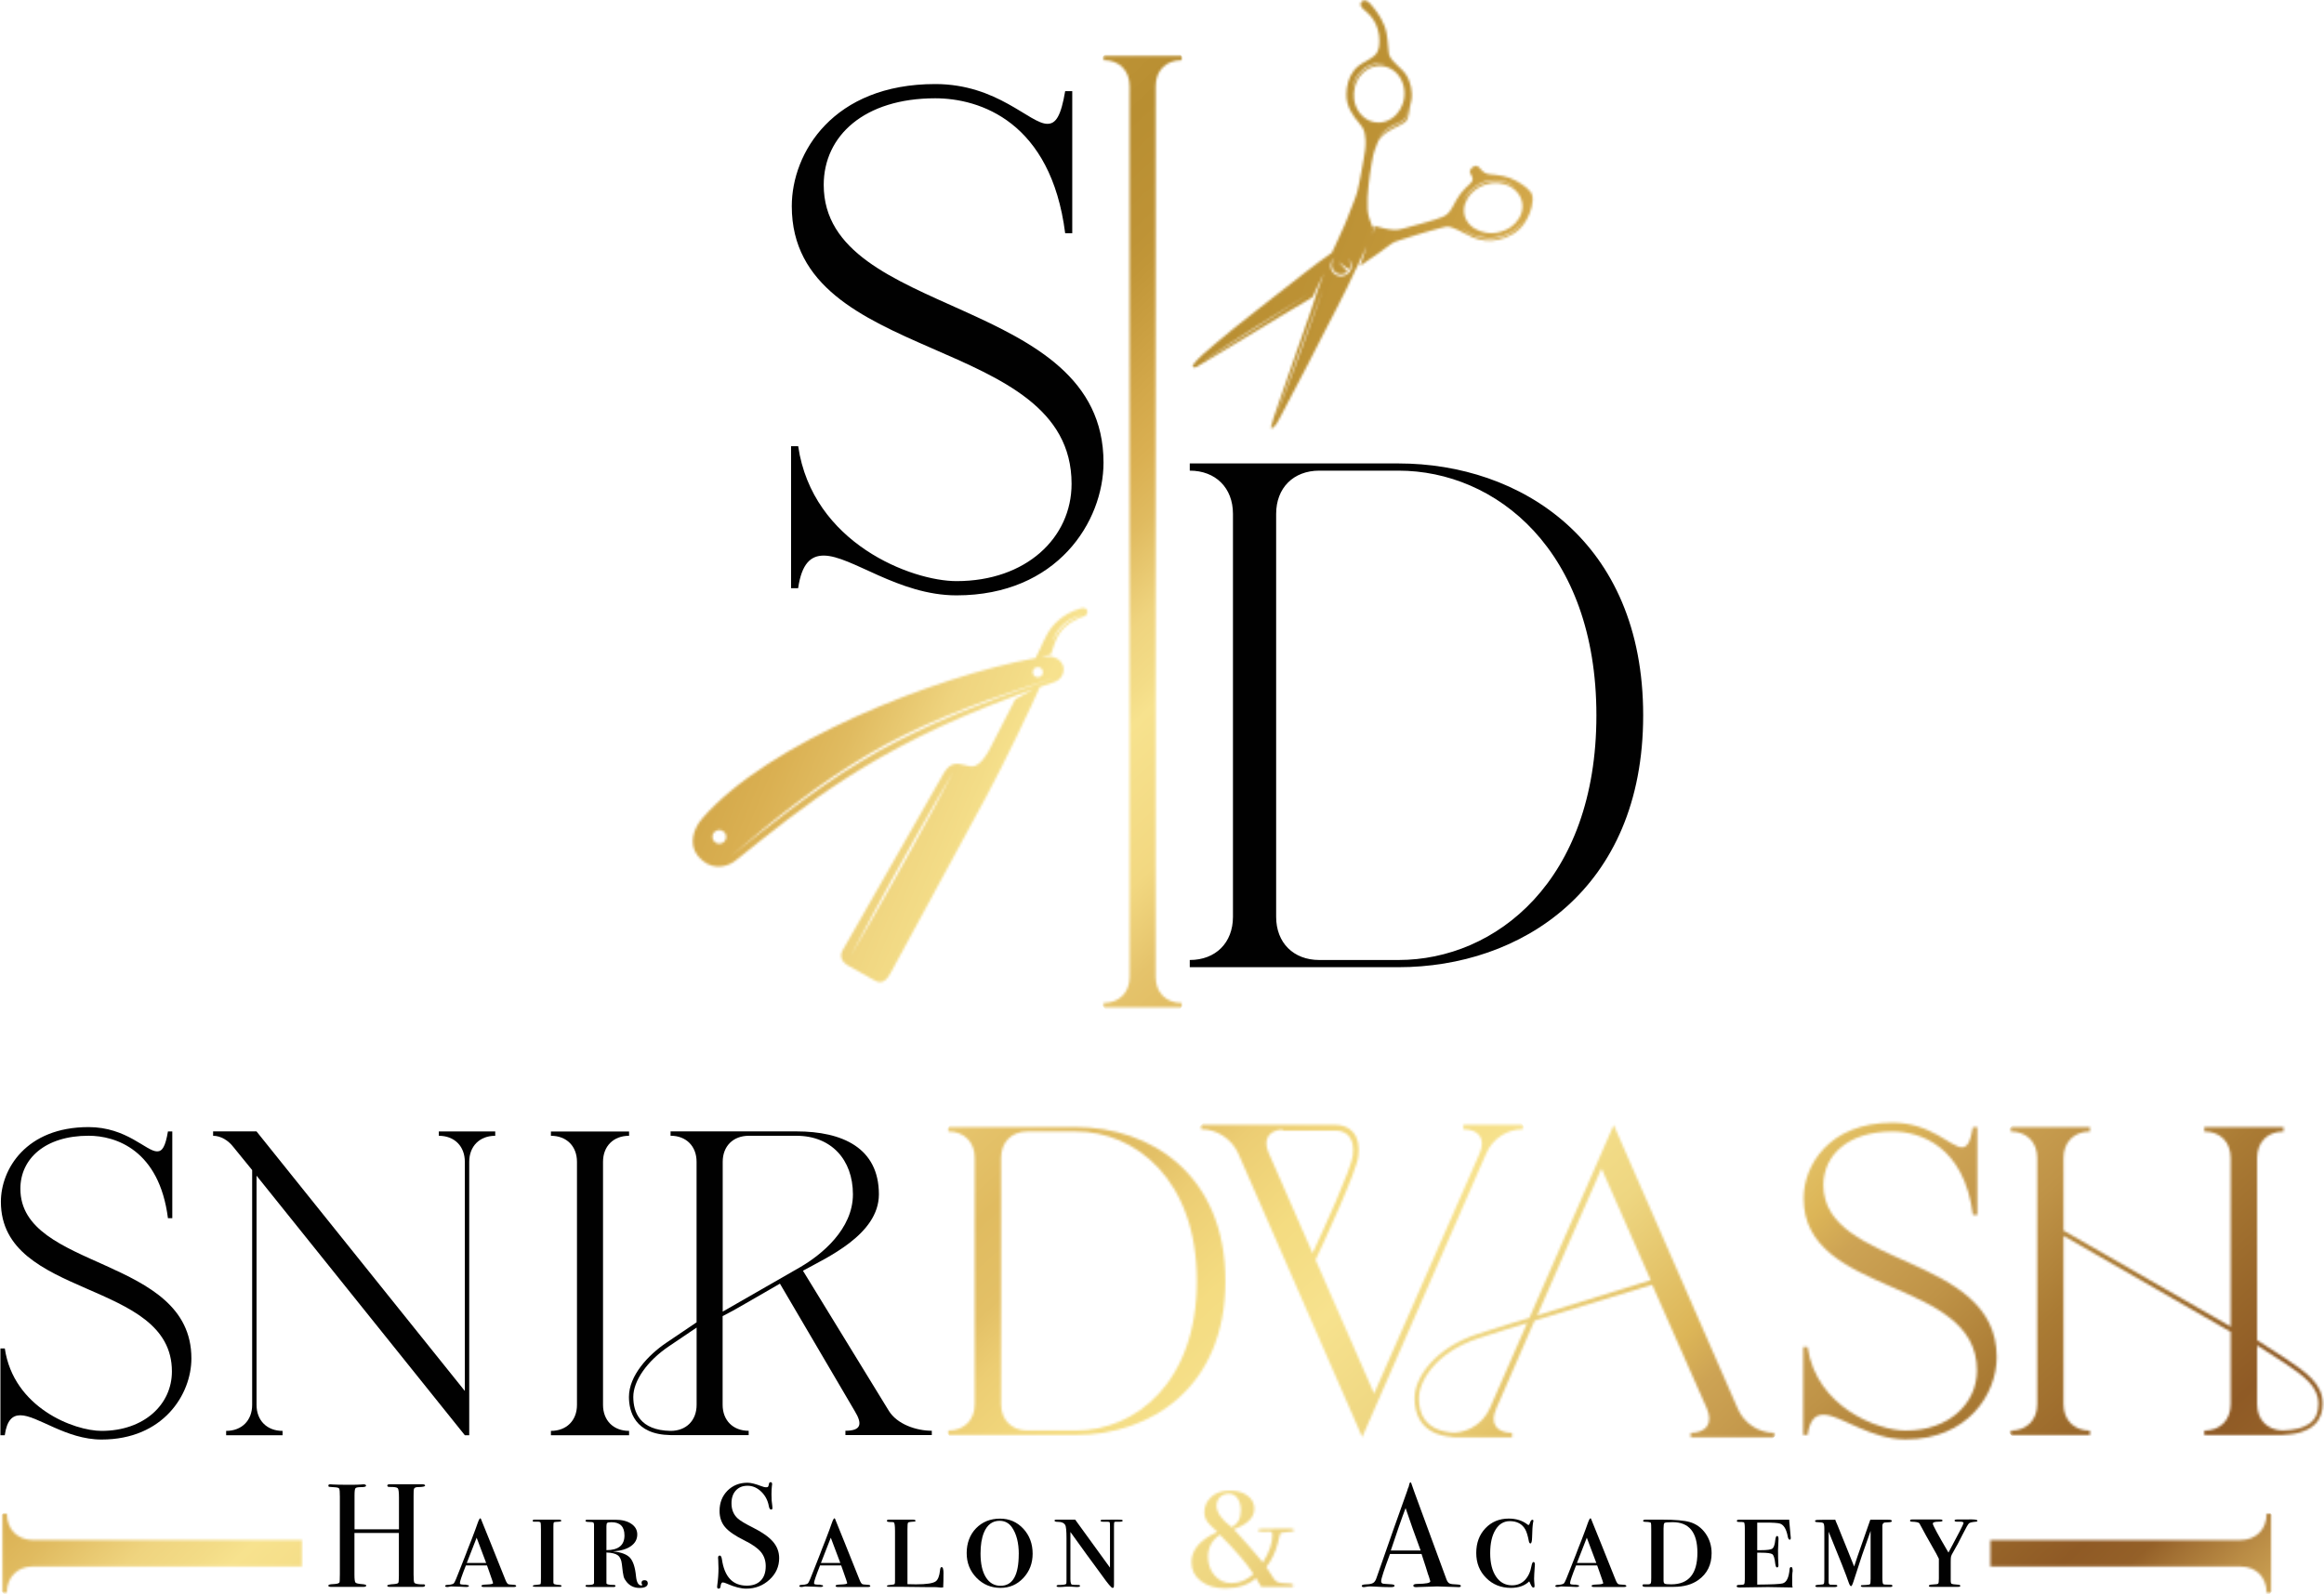 <svg width="1007" height="691" viewBox="0 0 1007 691" fill="none" xmlns="http://www.w3.org/2000/svg">
<path d="M238.717 621.995V620.11C245.497 620.11 250.005 615.602 250.005 608.839V503.514C250.005 496.732 245.497 492.224 238.717 492.224V490.357H272.582V492.224C265.801 492.224 261.293 496.732 261.293 503.514V608.839C261.293 615.602 265.801 620.11 272.582 620.11V621.995H238.717Z" fill="#010101"/>
<mask id="mask0_1778_9993" style="mask-type:luminance" maskUnits="userSpaceOnUse" x="478" y="24" width="35" height="413">
<path d="M478.174 24.193V26.06C484.973 26.06 489.462 30.568 489.462 37.35V423.374C489.462 430.174 484.973 434.664 478.174 434.664V436.549H512.039V434.664C505.277 434.664 500.75 430.174 500.75 423.374V37.368C500.75 30.587 505.277 26.078 512.039 26.078V24.212H478.174" fill="white"/>
</mask>
<g mask="url(#mask0_1778_9993)">
<path d="M496.303 7.269L272.549 215.445L493.88 453.413L717.635 245.237L496.303 7.269Z" fill="url(#paint0_linear_1778_9993)"/>
</g>
<path d="M92.338 492.205V490.32H111.146L201.415 602.815V503.514C201.415 496.732 196.907 492.224 190.145 492.224V490.339H214.588V492.224C207.826 492.224 203.318 496.732 203.318 503.514V622.013H201.434L111.164 509.519V608.838C111.164 615.601 115.672 620.11 122.434 620.11V621.995H97.991V620.11C104.753 620.11 109.261 615.601 109.261 608.838V507.08L100.984 496.917C98.933 494.293 95.719 492.224 92.338 492.224" fill="#010101"/>
<path d="M0.202 584.374H2.087C5.837 610.132 32.164 620.11 44.007 620.11C62.445 620.11 74.491 608.654 74.491 594.352C74.491 554.291 0.387 563.124 0.387 520.809C0.387 506.71 11.306 488.454 38.372 488.454C54.907 488.454 63.369 498.987 68.08 498.987C70.352 498.987 71.645 496.917 72.772 490.339H74.657V527.942H72.772C69.022 498.414 50.214 492.205 38.372 492.205C19.564 492.205 8.83 502.183 8.83 515.155C8.83 550.707 82.934 544.128 82.934 588.697C82.934 604.311 70.722 623.861 43.988 623.861C28.58 623.861 16.165 613.347 8.83 613.347C5.449 613.347 2.992 615.398 2.068 621.995H0.184V584.374H0.202Z" fill="#010101"/>
<path d="M342.788 193.36H345.855C352.007 235.527 395.091 251.843 414.472 251.843C444.623 251.843 464.318 233.069 464.318 209.676C464.318 144.134 343.084 158.603 343.084 89.347C343.084 66.268 360.931 36.426 405.234 36.426C432.319 36.426 446.157 53.666 453.842 53.666C457.537 53.666 459.699 50.284 461.546 39.512H464.613V101.08H461.546C455.394 52.742 424.614 42.597 405.234 42.597C374.473 42.597 356.922 58.895 356.922 80.126C356.922 138.295 478.156 127.522 478.156 200.455C478.156 226.01 458.147 258.014 414.453 258.014C389.235 258.014 368.912 240.774 356.922 240.774C351.379 240.774 347.388 244.174 345.836 254.929H342.77V193.378L342.788 193.36Z" fill="#010101"/>
<path d="M385.168 611.462L347.923 550.707C358.084 545.052 380.827 535.093 380.827 517.594C380.827 497.471 365.031 490.32 345.096 490.32H290.557V492.205C297.319 492.205 301.827 496.714 301.827 503.477V573.065L288.691 581.934C280.876 587.219 272.525 596.144 272.525 605.365C272.525 611.481 274.909 621.681 290.539 621.939H324.404V620.073C317.623 620.073 313.115 615.564 313.115 608.783V570.367C316.977 568.372 317.439 568.15 323.277 564.768L337.946 556.305L370.296 611.407C373.862 617.227 373.104 620.055 366.324 620.055V621.921H403.754V620.055C396.993 620.055 388.716 617.227 385.132 611.407M290.576 620.11C277.255 619.888 274.41 612.017 274.41 605.383C274.41 598.398 280.433 589.806 289.763 583.505L301.845 575.338V608.82C301.845 615.601 297.356 620.11 290.576 620.11ZM313.152 568.427V503.495C313.152 496.732 317.66 492.224 324.441 492.224H345.114C360.172 492.224 369.575 502.571 369.575 517.612C369.575 532.654 356.033 543.777 346.629 549.21L313.152 568.427Z" fill="#010101"/>
<mask id="mask1_1778_9993" style="mask-type:luminance" maskUnits="userSpaceOnUse" x="410" y="488" width="121" height="134">
<path d="M433.778 608.543V501.795C433.778 494.921 438.342 490.357 445.215 490.357H466.184C491.92 490.357 518.598 511.127 518.598 555.16C518.598 599.193 491.938 619.962 466.184 619.962H445.215C438.342 619.962 433.778 615.38 433.778 608.524M410.906 488.436V490.357C417.779 490.357 422.361 494.921 422.361 501.795V608.543C422.361 615.398 417.779 619.981 410.906 619.981V621.884H466.184C498.386 621.884 530.976 601.503 530.976 555.178C530.976 508.854 498.386 488.454 466.184 488.454H410.906" fill="white"/>
</mask>
<g mask="url(#mask1_1778_9993)">
<path d="M475.274 428.507L344.371 550.297L466.607 681.721L597.511 559.931L475.274 428.507Z" fill="url(#paint1_linear_1778_9993)"/>
</g>
<path d="M515.531 200.844H605.967C658.658 200.844 711.996 234.234 711.996 310.012C711.996 385.79 658.658 419.162 605.967 419.162H515.531V416.039C526.764 416.039 534.247 408.555 534.247 397.339V222.685C534.247 211.45 526.764 203.967 515.531 203.967V200.844ZM552.962 397.339C552.962 408.555 560.444 416.039 571.659 416.039H605.967C648.072 416.039 691.729 381.725 691.729 310.012C691.729 238.299 648.072 203.967 605.967 203.967H571.659C560.444 203.967 552.962 211.45 552.962 222.685V397.339Z" fill="#010101"/>
<mask id="mask2_1778_9993" style="mask-type:luminance" maskUnits="userSpaceOnUse" x="781" y="486" width="85" height="138">
<path d="M781.517 519.331C781.517 562.218 856.618 553.256 856.618 593.871C856.618 608.339 844.425 619.981 825.746 619.981C813.737 619.981 787.041 609.873 783.235 583.745H781.332V621.865H783.235C784.177 615.232 786.671 613.107 790.108 613.107C797.535 613.107 810.116 623.787 825.746 623.787C852.812 623.787 865.191 603.96 865.191 588.143C865.191 542.964 790.089 549.653 790.089 513.603C790.089 500.465 800.953 490.357 820.001 490.357C832.009 490.357 851.076 496.64 854.882 526.556H856.785V488.436H854.882C853.755 495.106 852.387 497.213 850.115 497.213C845.367 497.213 836.776 486.551 820.001 486.551C792.565 486.551 781.517 505.029 781.517 519.331Z" fill="white"/>
</mask>
<g mask="url(#mask2_1778_9993)">
<path d="M826.268 444.654L712.883 550.146L820.22 665.551L933.606 560.06L826.268 444.654Z" fill="url(#paint2_linear_1778_9993)"/>
</g>
<mask id="mask3_1778_9993" style="mask-type:luminance" maskUnits="userSpaceOnUse" x="520" y="487" width="140" height="136">
<path d="M549.82 499.892C547.123 493.942 549.598 489.895 555.695 489.489V489.969H578.549C581.08 489.969 583.057 490.745 584.406 492.26C586.05 494.127 586.66 497.083 586.179 500.779C585.385 506.858 573.302 533.3 568.739 543.094L549.82 499.892ZM634.085 487.493V489.396C640.958 489.396 643.803 493.609 641.124 499.873L595.398 603.942L570.05 546.013C573.635 538.363 587.676 508.022 588.599 501.037C589.172 496.621 588.359 493.018 586.253 490.616C584.443 488.565 581.801 487.475 578.567 487.475H556.73H520.5V489.378C527.373 489.378 533.654 493.591 536.536 499.855L590.262 622.789L644.006 499.855C646.667 493.572 652.967 489.378 659.821 489.378V487.475H634.104" fill="white"/>
</mask>
<g mask="url(#mask3_1778_9993)">
<path d="M595.185 417.946L453.014 550.22L585.128 692.265L727.3 559.991L595.185 417.946Z" fill="url(#paint3_linear_1778_9993)"/>
</g>
<mask id="mask4_1778_9993" style="mask-type:luminance" maskUnits="userSpaceOnUse" x="612" y="487" width="157" height="136">
<path d="M614.815 605.993C614.815 598.971 621.669 586.221 640.551 580.013C649.585 577.019 657.437 574.654 661.687 573.398L645.484 610.428C642.713 616.562 636.69 620.646 630.057 620.886C617.512 620.239 614.797 612.534 614.797 605.993M693.926 506.359L715.265 554.79L666.102 570.035L693.944 506.359M662.666 571.162C658.971 572.234 650.195 574.821 639.96 578.202C622.224 584.06 612.912 596.625 612.912 605.993C612.912 611.998 615.148 621.792 629.484 622.753V622.845H655.202V620.96C648.329 620.96 645.465 616.747 648.329 610.465L664.846 572.511L665.031 572.455L664.994 572.326L715.893 556.767L739.615 610.465C742.294 616.766 739.448 620.96 732.576 620.96V622.845H768.787V620.96C761.914 620.96 755.651 616.747 752.972 610.465L699.228 487.53L662.666 571.199" fill="white"/>
</mask>
<g mask="url(#mask4_1778_9993)">
<path d="M696.481 409.684L545.436 550.213L685.226 700.511L836.271 559.981L696.481 409.684Z" fill="url(#paint4_linear_1778_9993)"/>
</g>
<mask id="mask5_1778_9993" style="mask-type:luminance" maskUnits="userSpaceOnUse" x="871" y="488" width="136" height="134">
<path d="M978.019 608.543V583.043C982.268 585.741 987.774 589.252 989.4 590.36L989.788 590.619C998.046 596.218 1004.59 600.634 1004.59 608.413C1004.59 616.193 999.432 619.63 988.993 619.944C982.398 619.722 978.019 615.232 978.019 608.543ZM955.128 488.436V490.357C962.001 490.357 966.564 494.921 966.564 501.795V574.913C966.564 574.913 898.114 535.555 894.142 533.3V501.814C894.142 494.94 898.705 490.376 905.578 490.376V488.454H871.27V490.376C878.142 490.376 882.724 494.94 882.724 501.814V608.561C882.724 615.417 878.142 619.999 871.27 619.999V621.902H905.578V619.999C898.705 619.999 894.142 615.417 894.142 608.561V535.573C894.142 535.573 962.038 574.543 966.564 577.186V608.561C966.564 615.417 962.001 619.999 955.128 619.999V621.902H989.437V621.847C1003.42 621.274 1006.45 614.308 1006.45 608.432C1006.45 599.655 999.21 594.74 990.822 589.067L990.453 588.827C988.642 587.589 982.342 583.579 978.019 580.807V501.814C978.019 494.94 982.582 490.376 989.455 490.376V488.454H955.147" fill="white"/>
</mask>
<g mask="url(#mask5_1778_9993)">
<path d="M943.725 420.932L804.719 550.26L933.964 689.22L1072.97 559.892L943.725 420.932Z" fill="url(#paint5_linear_1778_9993)"/>
</g>
<mask id="mask6_1778_9993" style="mask-type:luminance" maskUnits="userSpaceOnUse" x="1" y="655" width="130" height="36">
<path d="M1.09 655.995V690.29H2.974C2.974 683.435 7.556 678.852 14.41 678.852H130.822V667.414H14.429C7.556 667.414 2.993 662.832 2.993 655.977H1.108" fill="white"/>
</mask>
<g mask="url(#mask6_1778_9993)">
<path d="M70.681 591.245L-15.975 671.867L61.313 754.965L147.969 674.342L70.681 591.245Z" fill="url(#paint6_linear_1778_9993)"/>
</g>
<mask id="mask7_1778_9993" style="mask-type:luminance" maskUnits="userSpaceOnUse" x="862" y="655" width="123" height="36">
<path d="M982.14 655.994C982.14 662.849 977.558 667.432 970.685 667.432H862.439V678.87H970.685C977.558 678.87 982.14 683.453 982.14 690.308H984.043V656.013H982.14" fill="white"/>
</mask>
<g mask="url(#mask7_1778_9993)">
<path d="M927.622 595.283L845.336 671.841L918.836 750.866L1001.12 674.308L927.622 595.283Z" fill="url(#paint7_linear_1778_9993)"/>
</g>
<path d="M184.159 687.13C184.159 687.5 183.772 687.722 182.959 687.722H169.065C168.215 687.722 167.79 687.555 167.79 687.204C167.79 686.853 168.77 686.613 170.765 686.502C171.818 686.41 172.428 686.225 172.594 685.948C172.742 685.671 172.834 684.691 172.834 682.973V664.347H153.583V682.456C153.583 684.377 153.731 685.504 154.026 685.837C154.341 686.188 155.338 686.428 157.038 686.539C158.146 686.632 158.701 686.835 158.701 687.13C158.701 687.5 158.294 687.722 157.426 687.722H143.551C142.701 687.722 142.258 687.555 142.258 687.204C142.258 686.853 142.683 686.65 143.551 686.576C144.105 686.521 144.678 686.484 145.288 686.447C146.211 686.354 146.821 686.151 147.08 685.819C147.191 685.615 147.265 684.414 147.265 682.234V648.511C147.265 646.608 147.172 645.481 146.969 645.13C146.784 644.779 146.119 644.594 144.955 644.539C143.625 644.446 142.867 644.391 142.627 644.354C142.387 644.298 142.276 644.132 142.276 643.799C142.276 643.43 142.553 643.264 143.126 643.264C143.292 643.264 143.662 643.264 144.216 643.338C145.288 643.43 147.8 643.467 151.773 643.467C153.953 643.467 155.468 643.43 156.317 643.356C156.613 643.301 157.001 643.264 157.463 643.264C158.239 643.264 158.608 643.467 158.608 643.892C158.608 644.28 157.925 644.483 156.539 644.483C155.153 644.483 154.322 644.631 154.026 644.964C153.749 645.296 153.62 646.294 153.62 648.012V662.776H172.871V648.973C172.871 646.701 172.705 645.37 172.354 644.964C172.003 644.557 170.82 644.372 168.788 644.409C168.142 644.409 167.827 644.224 167.827 643.818C167.827 643.411 168.178 643.245 168.917 643.245H182.866C183.753 643.245 184.196 643.43 184.196 643.818C184.196 644.206 183.254 644.428 181.388 644.465C180.834 644.465 180.427 644.502 180.169 644.594C179.744 644.723 179.485 644.964 179.374 645.296C179.245 645.647 179.208 646.627 179.208 648.308V682.345C179.208 684.396 179.319 685.597 179.541 685.929C179.947 686.41 181.166 686.632 183.199 686.632C183.864 686.539 184.215 686.724 184.215 687.149" fill="#010101"/>
<path d="M223.64 687.39C223.64 687.648 223.215 687.778 222.347 687.778H209.747C208.971 687.778 208.601 687.611 208.601 687.26C208.601 686.909 209.377 686.725 210.892 686.688C212.721 686.632 213.645 686.429 213.645 686.059C213.645 685.967 213.516 685.56 213.275 684.84C213.183 684.507 212.684 683.084 211.797 680.59L211.022 678.428H201.876C200.121 682.826 199.271 685.357 199.271 686.041C199.271 686.41 199.53 686.651 200.029 686.669L200.879 686.743H201.839L202.412 686.928C202.929 686.928 203.188 687.057 203.188 687.316C203.188 687.611 202.745 687.759 201.858 687.759C201.729 687.759 200.971 687.722 199.567 687.648C198.2 687.575 196.962 687.538 195.89 687.538H195.299L194.726 687.648L194.024 687.759H193.895C193.23 687.759 192.879 687.63 192.879 687.371C192.879 687.076 193.156 686.909 193.71 686.854C194.486 686.817 195.004 686.761 195.262 686.725C195.983 686.595 196.445 686.392 196.666 686.133C196.925 686.004 197.978 683.583 199.789 678.816C200.528 676.894 201.23 675.083 201.913 673.42C202.153 672.811 202.32 672.367 202.412 672.09C202.504 671.776 202.671 671.332 202.929 670.741C203.65 668.986 204.685 666.343 205.996 662.796L206.957 660.098L207.4 658.952C207.659 658.324 207.918 657.991 208.176 657.991C208.306 657.991 208.564 658.601 209.008 659.802C210.301 662.906 213.59 671.148 218.929 684.489C219.446 685.819 219.927 686.54 220.407 686.595C220.518 686.651 221.22 686.725 222.458 686.798C223.271 686.835 223.677 687.02 223.677 687.371M210.652 677.338L206.532 666.399C205.497 668.949 204.075 672.589 202.264 677.338H210.652Z" fill="#010101"/>
<path d="M243.279 687.315C243.279 687.574 243.095 687.685 242.688 687.685H231.954C231.234 687.685 230.864 687.574 230.864 687.352C230.864 687.057 231.326 686.89 232.268 686.853C233.543 686.761 234.227 686.613 234.282 686.41C234.356 686.188 234.393 685.264 234.393 683.638V662.887C234.393 661.224 234.337 660.245 234.263 659.968C234.171 659.672 233.875 659.524 233.303 659.469H231.4C231.012 659.469 230.809 659.34 230.809 659.025C230.809 658.73 231.086 658.582 231.658 658.582H242.208C242.873 658.582 243.224 658.748 243.224 659.099C243.224 659.358 242.503 659.506 241.062 659.543C240.453 659.543 240.102 659.654 239.972 659.839C239.843 660.023 239.788 660.615 239.788 661.594V685.726C239.788 686.151 239.935 686.428 240.268 686.558C240.6 686.687 241.358 686.798 242.54 686.89C243.058 686.927 243.316 687.075 243.316 687.334" fill="#010101"/>
<path d="M280.692 686.114C280.692 687.463 279.51 688.166 277.127 688.166C274.743 688.166 272.951 687.297 271.51 685.56C270.882 684.784 270.439 684.026 270.235 683.269C270.014 682.511 269.755 680.7 269.459 677.855C269.256 676.025 268.665 674.75 267.704 674.03C266.744 673.309 265.099 672.903 262.771 672.81V685.985C262.642 686.595 263.714 686.872 265.986 686.872C266.448 686.872 266.688 687.02 266.688 687.334C266.688 687.63 266.374 687.777 265.783 687.777H255.492C254.31 687.777 253.7 687.648 253.7 687.352C253.7 687.038 253.903 686.872 254.328 686.872H255.215C256.675 686.872 257.395 686.576 257.395 685.985V660.726C257.395 660.264 257.266 659.95 257.044 659.802C256.804 659.654 256.194 659.58 255.197 659.58C254.199 659.58 253.682 659.414 253.682 659.063C253.682 658.767 253.977 658.619 254.568 658.619H266.67C269.515 658.619 271.824 659.21 273.542 660.375C275.279 661.539 276.129 663.091 276.129 664.994C276.129 667.064 275.224 668.764 273.376 670.057C271.547 671.369 268.961 672.108 265.635 672.33C269.219 672.699 271.676 673.642 273.007 675.12C274.355 676.617 275.224 679.278 275.593 683.158C275.852 685.782 276.646 687.112 277.958 687.112C278.18 687.112 278.291 687.038 278.291 686.928C278.291 686.872 278.235 686.761 278.143 686.521C278.013 686.299 277.976 686.133 277.976 685.985C277.976 685.209 278.401 684.821 279.27 684.821C280.212 684.821 280.674 685.264 280.674 686.151M270.586 665.419C270.586 661.594 268.702 659.691 264.933 659.691C263.954 659.691 263.363 659.802 263.122 659.986C262.901 660.171 262.771 660.633 262.771 661.354V671.794C267.963 671.794 270.586 669.669 270.586 665.419Z" fill="#010101"/>
<path d="M337.614 675.231C337.614 678.908 336.228 682.031 333.42 684.599C330.63 687.168 327.268 688.479 323.351 688.479C321.06 688.479 318.289 687.777 315.093 686.373C314.243 685.985 313.596 685.782 313.171 685.782C312.654 685.782 312.34 686.373 312.21 687.556C312.173 688.165 311.878 688.479 311.379 688.479C310.954 688.479 310.732 688.221 310.732 687.703C310.732 687.352 310.769 687.094 310.806 686.927C311.157 684.34 311.324 681.92 311.324 679.702C311.324 679.277 311.268 678.095 311.213 676.118C311.157 675.859 311.139 675.508 311.139 675.101C311.139 674.455 311.398 674.141 311.896 674.141C312.321 674.141 312.635 674.658 312.802 675.693C313.892 683.361 317.494 687.186 323.61 687.186C326.196 687.186 328.228 686.447 329.651 684.969C331.074 683.509 331.794 681.439 331.794 678.742C331.794 676.358 331.092 674.307 329.725 672.625C328.339 670.944 325.956 669.262 322.593 667.599C318.547 665.604 315.721 663.663 314.15 661.779C312.58 659.912 311.785 657.566 311.785 654.813C311.785 651.283 312.931 648.345 315.203 646.035C317.494 643.744 320.395 642.58 323.887 642.58C325.328 642.58 327.342 643.079 329.891 644.058C330.778 644.409 331.462 644.557 331.886 644.557C332.348 644.557 332.662 644.483 332.81 644.299C332.94 644.151 333.087 643.689 333.217 642.968C333.309 642.543 333.531 642.34 333.919 642.34C334.344 642.34 334.547 642.599 334.547 643.116C334.547 643.467 334.547 643.726 334.473 643.873C334.362 644.908 334.288 646.146 334.288 647.606C334.288 649.657 334.399 651.265 334.621 652.466L334.695 653.501C334.732 653.963 334.547 654.203 334.103 654.203C333.642 654.203 333.309 653.704 333.143 652.724C332.681 650.193 331.572 648.105 329.817 646.423C328.062 644.742 326.104 643.892 323.924 643.892C321.744 643.892 320.099 644.576 318.843 645.943C317.587 647.292 316.959 649.158 316.959 651.505C316.959 654.24 317.864 656.439 319.711 658.102C320.746 659.044 322.963 660.374 326.362 662.074C330.372 664.088 333.235 666.121 334.99 668.191C336.745 670.26 337.614 672.625 337.614 675.268" fill="#010101"/>
<path d="M377.095 687.39C377.095 687.648 376.67 687.778 375.802 687.778H363.202C362.426 687.778 362.056 687.611 362.056 687.26C362.056 686.909 362.832 686.725 364.347 686.688C366.176 686.632 367.1 686.429 367.1 686.059C367.1 685.967 366.971 685.56 366.731 684.84C366.638 684.507 366.139 683.084 365.253 680.59L364.477 678.428H355.331C353.576 682.826 352.726 685.357 352.726 686.041C352.726 686.41 352.985 686.651 353.484 686.669L354.334 686.743H355.294L355.867 686.928C356.384 686.928 356.643 687.057 356.643 687.316C356.643 687.611 356.2 687.759 355.313 687.759C355.184 687.759 354.426 687.722 353.022 687.648C351.655 687.575 350.417 687.538 349.345 687.538H348.754L348.182 687.648L347.479 687.759H347.35C346.685 687.759 346.334 687.63 346.334 687.371C346.334 687.076 346.611 686.909 347.165 686.854C347.941 686.817 348.459 686.761 348.717 686.725C349.438 686.595 349.9 686.392 350.121 686.133C350.38 686.004 351.433 683.583 353.244 678.816C353.983 676.894 354.685 675.083 355.368 673.42C355.609 672.811 355.775 672.367 355.867 672.09C355.96 671.776 356.126 671.332 356.384 670.741C357.105 668.986 358.14 666.343 359.451 662.796L360.412 660.098L360.855 658.952C361.114 658.324 361.373 657.991 361.631 657.991C361.761 657.991 362.019 658.601 362.463 659.802C363.756 662.906 367.045 671.148 372.384 684.489C372.901 685.819 373.382 686.54 373.862 686.595C373.991 686.651 374.675 686.725 375.913 686.798C376.726 686.835 377.132 687.02 377.132 687.371M364.107 677.338L359.987 666.399C358.953 668.949 357.53 672.589 355.719 677.338H364.107Z" fill="#010101"/>
<path d="M408.817 681.938C408.817 684.322 408.78 686.336 408.688 687.944C408.448 687.999 408.115 688.018 407.746 688.018C407.69 688.018 407.376 687.981 406.748 687.925C406.138 687.851 405.326 687.814 404.346 687.814H401.335L390.379 687.685H385.151C384.578 687.685 384.301 687.556 384.301 687.278C384.301 687.038 385.151 686.872 386.813 686.743C387.275 686.687 387.571 686.595 387.663 686.41C387.774 686.244 387.811 685.763 387.811 685.006V663.516C387.811 661.132 387.626 659.857 387.238 659.746C387.072 659.654 386.684 659.617 386.13 659.617C385.576 659.617 385.169 659.617 385.003 659.543C384.541 659.543 384.301 659.377 384.301 659.044C384.301 658.73 384.596 658.582 385.151 658.582H395.497C396.328 658.582 396.735 658.767 396.735 659.136C396.735 659.377 396.014 659.506 394.61 659.543C393.945 659.598 393.52 659.746 393.409 659.986C393.28 660.245 393.206 661.169 393.206 662.758V686.539C394.906 686.595 396.143 686.613 396.919 686.613C401.501 686.613 404.365 686.17 405.51 685.283C406.434 684.562 407.044 683.01 407.302 680.663C407.376 679.647 407.616 679.13 407.986 679.13C408.559 679.13 408.836 680.072 408.836 681.938" fill="#010101"/>
<path d="M447.448 673.346C447.448 677.467 446.118 680.959 443.439 683.842C440.742 686.706 437.472 688.147 433.573 688.147C429.435 688.147 425.962 686.687 423.116 683.768C420.29 680.848 418.867 677.3 418.867 673.069C418.867 668.837 420.216 665.105 422.932 662.315C425.648 659.543 429.102 658.139 433.333 658.139C437.324 658.139 440.686 659.58 443.402 662.5C446.1 665.419 447.448 669.022 447.448 673.328M441.444 673.531C441.444 668.579 440.446 664.717 438.432 661.834C437.139 660.023 435.384 659.081 433.112 659.081C430.008 659.081 427.735 660.8 426.331 664.199C425.352 666.583 424.872 669.614 424.872 673.254C424.872 677.633 425.629 681.07 427.163 683.528C428.696 686.004 430.821 687.242 433.555 687.242C438.802 687.242 441.425 682.659 441.425 673.512" fill="#010101"/>
<path d="M486.468 659.044C486.468 659.34 486.006 659.487 485.063 659.487H483.475C483.087 659.487 482.865 659.58 482.809 659.746C482.736 659.912 482.699 660.504 482.699 661.483V685.061C482.699 686.613 482.699 687.519 482.625 687.777C482.588 688.036 482.403 688.147 482.052 688.147C481.572 688.147 480.057 686.355 477.507 682.77C477.193 682.308 476.731 681.661 476.103 680.848C476.011 680.719 475.789 680.405 475.401 679.887C473.276 677.06 469.415 671.738 463.817 663.922V684.229C463.817 685.8 464.039 686.65 464.501 686.743C464.944 686.835 465.757 686.872 466.958 686.872H467.216C467.734 686.872 467.992 687.02 467.992 687.297C467.992 687.611 467.512 687.777 466.588 687.777C466.422 687.777 465.72 687.722 464.482 687.648C463.836 687.611 463.263 687.593 462.745 687.593C462.321 687.593 461.896 687.593 461.452 687.648C460.639 687.74 459.771 687.777 458.847 687.777C458.164 687.777 457.813 687.611 457.813 687.297C457.813 687.02 458.219 686.872 459.032 686.872H459.605L460.455 686.816C461.471 686.724 462.025 686.539 462.043 686.225C462.099 686.059 462.117 685.431 462.117 684.359V666.638C462.117 663.405 461.933 661.465 461.526 660.836C461.009 659.986 460.011 659.543 458.515 659.543C457.443 659.543 456.926 659.358 456.926 658.988C456.926 658.711 457.203 658.582 457.757 658.582H465.886L480.962 679.37V661.594C480.962 660.522 480.925 659.912 480.833 659.746C480.74 659.58 480.408 659.487 479.798 659.487H478.08C477.248 659.487 476.86 659.34 476.86 659.007C476.86 658.822 477.064 658.693 477.47 658.637C477.877 658.601 479.318 658.582 481.793 658.582C484.121 658.582 485.507 658.582 485.876 658.637C486.264 658.674 486.468 658.804 486.468 659.025" fill="#010101"/>
<mask id="mask8_1778_9993" style="mask-type:luminance" maskUnits="userSpaceOnUse" x="516" y="645" width="45" height="44">
<path d="M526.32 682.806C524.399 680.626 523.438 677.91 523.438 674.62C523.438 670.685 525.138 667.506 528.556 665.104C535.521 672.089 540.38 677.78 543.132 682.123C540.361 684.746 537.202 686.077 533.599 686.077C530.662 686.077 528.223 684.987 526.32 682.806ZM527.133 652.613C527.133 651.042 527.632 649.786 528.666 648.788C529.682 647.809 530.976 647.31 532.528 647.31C534.08 647.31 535.262 647.975 536.241 649.343C537.183 650.673 537.664 652.41 537.664 654.516C537.664 658.12 536.315 660.54 533.618 661.815C529.294 658.508 527.151 655.44 527.151 652.632M524.934 648.696C522.865 650.451 521.831 652.724 521.831 655.477C521.831 657.399 522.643 659.154 524.251 660.78C524.546 661.002 525.618 662.055 527.502 663.903C520.001 667.266 516.27 671.627 516.27 677.023C516.27 680.386 517.618 683.102 520.353 685.19C523.087 687.278 526.597 688.331 530.92 688.331C536.426 688.331 540.878 686.871 544.241 683.915C545.423 686.003 546.181 687.278 546.476 687.684H559.427C560.093 687.684 560.425 687.518 560.425 687.149C560.425 686.594 559.871 686.336 558.818 686.336C556.047 686.262 554.254 686.003 553.405 685.559C552.555 685.116 551.576 683.878 550.449 681.845C549.654 680.644 549.081 679.757 548.73 679.148C551.114 675.914 552.758 672.458 553.682 668.763L554.31 666.176C554.55 665.252 554.661 664.79 554.661 664.735C554.846 664.31 555.696 664.069 557.192 663.996C559.538 663.866 560.702 663.626 560.702 663.238C560.702 662.739 560.203 662.462 559.261 662.462H555.03C550.042 662.462 547.142 662.499 546.292 662.573C545.442 662.628 545.035 662.813 545.035 663.109C545.035 663.589 546.015 663.848 548.01 663.848C548.73 663.848 549.303 663.811 549.71 663.737H550.153C550.947 663.737 551.335 664.217 551.335 665.178C551.335 668.837 549.968 672.81 547.197 677.133C543.225 672.348 540.029 668.615 537.571 665.973L534.597 662.739C540.527 660.633 543.502 657.658 543.502 653.814C543.502 651.541 542.523 649.657 540.564 648.197C538.624 646.719 536.093 645.979 532.971 645.979C529.664 645.979 526.985 646.866 524.916 648.64" fill="white"/>
</mask>
<g mask="url(#mask8_1778_9993)">
<path d="M540.063 623.832L495.166 665.604L536.868 710.44L581.765 668.669L540.063 623.832Z" fill="url(#paint8_linear_1778_9993)"/>
</g>
<path d="M632.976 687.296C632.976 687.666 632.644 687.832 632.016 687.832C631.591 687.832 631.203 687.832 630.87 687.777L622.741 687.518L614.631 687.777C614.335 687.814 614.021 687.832 613.67 687.832C612.82 687.832 612.395 687.629 612.395 687.167C612.395 686.705 612.968 686.428 614.113 686.428C617.864 686.391 619.748 686.021 619.748 685.319C619.748 685.264 619.711 685.116 619.619 684.82L619.102 683.12L618.769 682.233C618.399 680.903 617.439 677.983 615.961 673.456H602.289C599.74 680.275 598.465 684.192 598.465 685.227C598.465 685.818 598.723 686.188 599.241 686.317C599.37 686.372 600.423 686.446 602.437 686.576C603.675 686.613 604.284 686.834 604.284 687.204C604.284 687.629 603.73 687.832 602.622 687.832C600.663 687.832 598.391 687.758 595.767 687.592C595.139 687.536 594.456 687.518 593.791 687.518C593.125 687.518 592.442 687.592 591.795 687.721C591.444 687.795 591.186 687.832 590.964 687.832C590.354 687.832 590.059 687.647 590.059 687.259C590.059 686.871 590.742 686.649 592.091 686.613C593.421 686.576 594.4 686.372 595.01 686.003C595.601 685.633 596.082 684.931 596.414 683.915C601.883 668.171 606.354 655.532 609.79 645.979C609.901 645.48 610.086 644.908 610.4 644.279L610.677 643.115C610.788 642.653 610.972 642.413 611.194 642.413C611.324 642.413 611.416 642.542 611.508 642.783C612.062 644.446 613.319 647.938 615.277 653.223C616.829 657.362 620.635 667.746 626.732 684.377C627.083 685.338 627.526 685.947 628.062 686.224C628.598 686.483 629.688 686.631 631.351 686.668C632.441 686.723 633.013 686.927 633.013 687.278M615.573 671.959C614.889 670.038 613.744 666.878 612.118 662.443L609.051 653.574C607.259 658.286 605.134 664.42 602.64 671.959H615.573Z" fill="#010101"/>
<path d="M665.067 678.168C665.067 678.297 665.067 678.667 664.993 679.258C664.827 681.568 664.735 683.194 664.735 684.136C664.735 684.764 664.809 685.707 664.92 686.945V687.388C664.92 687.813 664.772 688.017 664.421 688.017C664.07 688.017 663.737 687.647 663.386 686.926L662.813 685.707L662.61 685.337C660.689 687.204 658.047 688.146 654.684 688.146C650.38 688.146 646.795 686.705 643.95 683.822C641.087 680.958 639.664 677.355 639.664 673.012C639.664 668.67 640.994 665.104 643.636 662.314C646.278 659.523 649.659 658.119 653.742 658.119C656.957 658.119 659.636 658.969 661.816 660.632C661.982 660.798 662.167 660.891 662.333 660.891C662.536 660.891 662.721 660.595 662.906 660.041C663.22 659.098 663.571 658.637 663.996 658.637C664.291 658.637 664.439 658.803 664.439 659.154C664.439 659.191 664.384 659.394 664.31 659.727C664.051 661.186 663.922 663.348 663.866 666.194C663.83 667.986 663.589 668.892 663.164 668.892C662.813 668.892 662.592 668.559 662.462 667.931C662.037 665.64 661.52 663.958 660.929 662.85C659.562 660.429 657.326 659.228 654.204 659.228C651.617 659.228 649.53 660.466 648.015 662.96C646.463 665.473 645.705 668.855 645.705 673.123C645.705 677.392 646.555 680.792 648.273 683.305C649.973 685.799 652.264 687.037 655.165 687.037C657.382 687.037 659.229 686.298 660.707 684.801C662.167 683.286 663.146 681.235 663.608 678.574C663.83 677.484 664.107 676.93 664.458 676.93C664.883 676.93 665.086 677.336 665.086 678.149" fill="#010101"/>
<path d="M704.679 687.389C704.679 687.647 704.254 687.777 703.386 687.777H690.786C690.01 687.777 689.64 687.611 689.64 687.259C689.64 686.908 690.416 686.724 691.931 686.687C693.76 686.631 694.684 686.428 694.684 686.058C694.684 685.966 694.555 685.559 694.315 684.839C694.222 684.506 693.723 683.083 692.837 680.589L692.061 678.427H682.915C681.16 682.825 680.31 685.356 680.31 686.04C680.31 686.409 680.569 686.65 681.068 686.668L681.918 686.742H682.878L683.451 686.927C683.968 686.927 684.227 687.056 684.227 687.315C684.227 687.611 683.784 687.758 682.897 687.758C682.768 687.758 682.01 687.721 680.606 687.647C679.239 687.574 678.001 687.537 676.929 687.537H676.338L675.765 687.647L675.063 687.758H674.934C674.269 687.758 673.918 687.629 673.918 687.37C673.918 687.075 674.195 686.908 674.749 686.853C675.525 686.816 676.043 686.761 676.301 686.724C677.022 686.594 677.484 686.391 677.705 686.132C677.964 686.003 679.017 683.582 680.828 678.815C681.567 676.893 682.269 675.082 682.952 673.419C683.193 672.81 683.359 672.366 683.451 672.089C683.544 671.775 683.71 671.331 683.968 670.74C684.689 668.985 685.724 666.342 687.035 662.795L687.996 660.097L688.439 658.951C688.698 658.323 688.957 657.99 689.215 657.99C689.345 657.99 689.603 658.6 690.047 659.801C691.34 662.905 694.629 671.147 699.968 684.488C700.485 685.818 700.966 686.539 701.446 686.594C701.575 686.65 702.259 686.724 703.497 686.797C704.31 686.834 704.716 687.019 704.716 687.37M691.691 677.337L687.571 666.398C686.537 668.948 685.114 672.588 683.303 677.337H691.691Z" fill="#010101"/>
<path d="M741.647 673.142C741.647 678.131 739.726 682.011 735.883 684.746C733.112 686.723 729.546 687.702 725.205 687.702H712.789C712.05 687.702 711.699 687.499 711.699 687.093C711.699 686.723 711.958 686.557 712.475 686.612H713.953C714.803 686.649 715.283 686.427 715.357 685.91C715.45 685.744 715.487 685.005 715.487 683.674V663.237C715.487 661.186 715.45 660.115 715.357 659.985C715.136 659.727 714.397 659.579 713.103 659.542C712.346 659.542 711.958 659.394 711.958 659.098C711.958 658.747 712.346 658.581 713.103 658.581H720.272C725.851 658.581 729.805 658.932 732.17 659.616C734.978 660.429 737.269 662.092 739.024 664.568C740.779 667.081 741.647 669.927 741.647 673.123M735.495 672.92C735.495 664.106 731.929 659.671 724.78 659.671C722.618 659.671 721.417 659.801 721.195 660.041C720.955 660.281 720.826 661.057 720.826 662.369V684.949C720.826 685.725 721.011 686.187 721.38 686.354C721.75 686.52 722.673 686.612 724.151 686.612C731.726 686.612 735.495 682.048 735.495 672.92Z" fill="#010101"/>
<path d="M776.768 680.829C776.768 680.829 776.731 681.143 776.657 681.642C776.601 682.141 776.564 682.584 776.564 682.972V686.686C776.564 687.074 776.638 687.518 776.749 687.98L766.071 687.795L753.858 687.98C752.953 687.98 752.51 687.813 752.51 687.462C752.51 687.093 752.768 686.871 753.286 686.871C754.634 686.871 755.447 686.779 755.687 686.594C755.909 686.391 756.039 685.707 756.039 684.506V662.499C756.039 660.743 755.909 659.819 755.595 659.727C755.3 659.616 754.542 659.579 753.36 659.579C752.842 659.579 752.584 659.431 752.584 659.136C752.584 658.784 752.861 658.618 753.415 658.618H775.29V659.062L775.364 660.004C775.456 660.614 775.622 662.517 775.881 665.677C775.918 665.88 775.955 666.139 775.955 666.434C775.955 666.989 775.807 667.266 775.511 667.266C775.123 667.266 774.846 666.841 774.661 665.991C774.07 662.739 772.943 660.836 771.299 660.3C770.357 659.986 768.14 659.856 764.666 659.856H761.415V671.811H762.948C765.664 671.811 767.327 671.59 767.955 671.146C768.583 670.684 769.027 669.465 769.23 667.451C769.359 666.268 769.618 665.658 770.006 665.658C770.431 665.658 770.634 666.083 770.634 666.933C770.634 667.451 770.597 668.245 770.542 669.298C770.468 670.37 770.431 671.183 770.431 671.738C770.431 674.509 770.486 676.412 770.56 677.429C770.597 677.78 770.615 678.039 770.615 678.26C770.615 678.944 770.412 679.295 769.987 679.295C769.618 679.295 769.378 678.759 769.23 677.706C768.99 675.396 768.565 674.01 767.973 673.567C767.364 673.123 765.72 672.902 762.985 672.902H761.415V686.723C767.659 686.686 771.336 686.52 772.426 686.206C774.126 685.744 775.123 683.693 775.437 680.071C775.474 679.424 775.715 679.11 776.14 679.11C776.564 679.11 776.768 679.702 776.768 680.866" fill="#010101"/>
<path d="M820.001 687.259C820.001 687.61 819.632 687.777 818.856 687.777H807.457C806.699 687.777 806.311 687.629 806.311 687.333C806.311 687.148 806.422 687.019 806.607 686.982C806.791 686.945 807.512 686.908 808.75 686.871C809.637 686.816 810.172 686.705 810.32 686.483C810.468 686.28 810.542 685.485 810.542 684.1V663.46C809.766 665.603 808.528 669.132 806.828 674.01C805.849 676.967 804.611 680.755 803.115 685.411C802.69 686.742 802.339 687.407 802.08 687.407C801.729 687.407 801.378 686.816 800.99 685.67C800.011 682.714 797.129 675.415 792.362 663.792V685.726C792.362 686.298 792.566 686.631 792.99 686.76C793.6 686.816 794.339 686.834 795.281 686.834C795.836 686.834 796.113 686.964 796.113 687.278C796.113 687.629 795.706 687.795 794.838 687.795H787.54C786.912 687.795 786.58 687.629 786.58 687.278C786.58 686.982 787.263 686.816 788.63 686.76C789.573 686.723 790.127 686.613 790.256 686.409C790.404 686.224 790.496 685.522 790.496 684.34V662.646C790.496 661.187 790.349 660.355 790.071 660.097C789.794 659.838 788.87 659.69 787.3 659.653C786.746 659.653 786.469 659.487 786.469 659.136C786.469 658.877 786.838 658.729 787.559 658.692C788.279 658.637 790.829 658.618 795.226 658.618L795.485 659.32C795.706 659.782 795.983 660.448 796.334 661.316L797.868 665.141C798.293 666.213 799.013 668.005 800.048 670.518L803.41 678.889C804.057 676.838 804.556 675.341 804.907 674.362L810.413 658.618H818.08C819.188 658.581 819.742 658.748 819.742 659.173C819.742 659.505 819.336 659.672 818.523 659.708C817.433 659.764 816.75 659.801 816.546 659.838C815.955 660.041 815.641 660.521 815.641 661.242V683.822C815.641 685.522 815.789 686.446 816.103 686.576C816.399 686.705 817.378 686.76 819.04 686.76C819.669 686.76 820.001 686.927 820.001 687.278" fill="#010101"/>
<path d="M856.84 659.043C856.84 659.302 856.563 659.449 856.009 659.486C854.512 659.616 853.552 659.856 853.164 660.189C852.757 660.54 851.815 662.203 850.318 665.178C848.988 667.857 847.676 670.351 846.346 672.587C845.773 673.53 845.478 674.176 845.385 674.583C845.293 674.952 845.256 675.747 845.256 676.948V684.875C845.256 685.725 845.385 686.224 845.644 686.39C845.903 686.52 846.753 686.649 848.249 686.742C849.025 686.778 849.413 686.945 849.413 687.259C849.413 687.555 849.099 687.702 848.508 687.702H836.61C836.056 687.702 835.778 687.555 835.778 687.259C835.778 686.908 836.388 686.723 837.663 686.668C838.919 686.631 839.64 686.501 839.824 686.298C840.028 686.095 840.12 685.337 840.12 684.062V675.544C839.861 675.026 839.492 674.269 838.975 673.289L834.559 665.473C833.931 664.291 833.414 663.33 833.007 662.609C832.638 661.889 832.176 661.057 831.677 660.17C831.307 659.745 830.236 659.523 828.481 659.468C827.908 659.468 827.631 659.32 827.631 659.024C827.631 658.673 827.908 658.507 828.481 658.507H840.748C841.395 658.507 841.709 658.673 841.709 659.024C841.709 659.32 841.155 659.468 840.046 659.468C838.346 659.468 837.497 659.745 837.497 660.318C837.497 660.983 839.769 665.178 844.277 672.846C848.637 664.753 850.817 660.484 850.817 660.059C850.817 659.708 850.448 659.523 849.727 659.468H848.009C847.27 659.468 846.919 659.302 846.919 658.951C846.919 658.655 847.288 658.507 848.009 658.507H852.018C855.233 658.378 856.822 658.563 856.822 659.024" fill="#010101"/>
<mask id="mask9_1778_9993" style="mask-type:luminance" maskUnits="userSpaceOnUse" x="516" y="0" width="149" height="186">
<path d="M544.925 141.159C552.334 136.503 559.761 131.865 567.225 127.319C559.631 132.271 552.001 137.168 544.334 141.972C536.925 146.629 526.819 153.096 519.355 157.623C526.949 152.671 537.258 145.945 544.925 141.141M555.622 172.997C556.601 170.355 557.691 167.25 558.911 163.943C560.112 160.635 561.405 157.087 562.68 153.558C564.01 150.047 565.303 146.518 566.522 143.21C567.779 139.921 568.943 136.835 569.922 134.193C571.936 128.927 573.284 125.397 573.284 125.397C573.284 125.397 572.028 128.945 570.144 134.248C569.164 136.909 568.056 139.995 566.855 143.321C565.654 146.61 564.342 150.158 563.086 153.669C561.756 157.198 560.463 160.746 559.243 164.035C557.987 167.324 556.823 170.428 555.844 173.052C553.812 178.337 552.481 181.848 552.481 181.848C552.481 181.848 553.738 178.319 555.622 172.997ZM577.534 112.426C577.7 112.186 577.94 112.001 578.162 111.816C577.682 112.444 577.33 113.054 577.164 113.83C576.961 114.736 577.09 115.586 577.386 116.436C577.755 116.971 577.977 117.489 578.494 117.895C579.086 118.394 579.825 118.764 580.582 118.838C581.765 118.949 583.021 118.542 583.908 117.748L580.046 113.461L584.591 116.879L584.758 116.546C585.441 114.976 585.146 113.405 584.24 112.019C584.942 112.758 585.441 113.572 585.57 114.606C585.7 115.567 585.515 116.694 584.961 117.526C584.037 118.875 582.688 119.577 581.099 119.688C579.511 119.78 578.014 118.764 577.164 117.47C576.148 115.918 576.388 113.904 577.478 112.463M650.862 102.244C653.19 101.505 655.573 100.341 657.346 98.641C658.03 97.976 658.677 97.311 659.323 96.59C659.73 96.11 660.081 95.574 660.45 95.056C660.007 95.759 659.563 96.424 659.046 97.089C658.289 98.031 657.457 98.863 656.515 99.639C654.594 101.21 652.229 102.374 649.809 102.891C647.407 103.464 644.95 103.538 642.492 103.15C641.643 103.002 640.737 102.854 639.924 102.54C638.853 102.152 637.837 101.727 636.802 101.228C635.398 100.563 634.16 99.602 632.941 98.66C633.624 99.122 634.271 99.602 634.991 100.009C635.989 100.581 637.005 101.08 638.021 101.561C639.777 102.374 641.772 102.725 643.675 102.947C644.266 103.002 644.857 103.039 645.467 103.039C647.296 103.039 649.162 102.743 650.88 102.226M643.804 100.803C640.479 100.267 637.172 98.512 635.472 95.519C633.735 92.507 634.142 88.848 635.897 85.928C637.652 83.064 640.534 80.958 643.73 79.942C647.259 78.851 651.287 79.091 654.52 80.939C657.531 82.639 659.656 85.744 659.711 89.273C659.767 92.876 657.697 96.184 654.852 98.272C652.34 100.064 649.254 101.025 646.206 101.025C645.393 101.025 644.617 100.951 643.823 100.822M638.003 81.678C639.425 80.496 641.033 79.498 642.77 78.851C646.058 77.632 649.642 77.539 652.949 78.907C654.427 79.516 655.721 80.367 656.922 81.42C655.148 80.108 653.3 79.165 651.139 78.629C649.236 78.131 647.13 78.149 645.19 78.556C642.031 79.258 639.037 80.865 636.784 83.194C635.712 84.284 634.862 85.43 634.289 86.815C634.936 84.783 636.34 83.046 638.003 81.697M604.046 54.054C605.524 53.315 607.316 52.816 608.461 51.522C609.366 50.377 609.514 48.861 609.847 47.494C609.68 48.788 609.57 50.099 608.978 51.264C608.147 52.834 606.115 53.462 604.618 54.202C601.736 55.643 599.039 57.454 596.933 59.911C598.725 57.38 601.274 55.44 604.046 54.035M590.54 50.45C584.702 45.147 585.57 34.892 592 30.439C593.718 29.238 595.787 28.554 597.912 28.554C596.452 28.554 595.085 28.554 597.912 28.554C600.979 28.554 599.427 28.554 597.912 28.554C601.551 28.554 604.785 30.642 606.688 33.691C608.738 37.054 609.089 41.322 607.796 45.018C606.632 48.455 603.99 51.411 600.498 52.594C599.464 52.945 598.429 53.111 597.358 53.111C594.863 53.111 592.425 52.188 590.522 50.469M600.166 27.778H600.369H600.332H600.166ZM587.048 34.578C587.769 32.878 589.025 31.326 590.429 30.125C591.889 28.905 593.681 27.963 595.565 27.593C596.452 27.408 597.358 27.316 598.244 27.39C598.651 27.427 599.094 27.482 599.519 27.538C599.575 27.538 599.907 27.667 600.166 27.741C596.766 27.113 593.33 28.24 590.707 30.42C589.265 31.603 588.046 33.137 587.252 34.818C586.605 36.185 586.162 37.59 585.848 39.068C586.051 37.497 586.439 36.038 587.048 34.559M590.004 0.819C588.804 2.13 590.06 3.369 591.094 4.255C592.554 5.475 593.903 6.731 594.974 8.321C596.785 11.055 597.69 14.289 597.69 17.56C597.69 19.611 597.542 22.068 596.046 23.62C594.808 24.932 593.145 25.801 591.612 26.688C590.614 27.261 589.616 27.778 588.73 28.499C587.954 29.09 587.252 29.811 586.66 30.568C584.425 33.395 583.464 37.128 583.409 40.694C583.409 42.025 583.483 43.429 583.852 44.722C584.499 47.014 585.663 49.102 587.048 51.005C588.102 52.409 589.358 53.684 590.3 55.162C591.353 56.788 591.612 58.895 591.686 60.761C591.834 63.718 591.298 66.619 590.799 69.52C590.245 72.698 589.653 75.876 589.025 79.036C588.748 80.311 588.471 81.568 588.175 82.824C587.806 84.302 587.27 85.707 586.734 87.129C584.296 93.837 581.506 100.378 578.402 106.79C577.959 107.714 577.515 108.638 577.072 109.562C575.132 110.948 573.155 112.333 571.215 113.738C569.072 115.271 567.021 116.916 564.952 118.524C558.061 123.901 551.17 129.315 544.241 134.692C529.369 146.296 520.298 154.242 518.931 155.775C517.896 156.903 516.473 158.436 516.88 158.972C517.305 159.563 518.321 159.101 518.783 158.824C520.926 157.66 550.56 139.644 555.493 136.688C559.373 134.378 563.252 132.05 567.151 129.74C567.705 129.407 568.222 129.093 568.74 128.76L573.635 118.468L570.181 127.892L570.291 127.818C569.534 130.128 568.776 132.456 568.001 134.747C567.28 136.835 566.541 138.886 565.82 140.956C564.139 145.668 562.495 150.417 560.851 155.129C559.04 160.302 557.229 165.439 555.437 170.632C554.273 174.013 553.073 177.395 551.946 180.795C551.632 181.7 551.373 182.605 551.151 183.529C551.003 184.084 550.726 184.73 550.745 185.322C550.745 186.042 551.632 185.359 551.835 185.174C552.851 184.287 553.461 183.141 554.089 181.977C554.551 181.109 555.012 180.222 555.474 179.353C558.061 174.42 560.666 169.486 563.234 164.552C564.342 162.464 565.469 160.358 566.522 158.251C568.592 154.168 570.679 150.121 572.767 146.037C574.929 141.806 577.09 137.501 579.344 133.306C580.878 130.46 582.3 127.559 583.704 124.64C585.035 121.868 586.365 119.096 587.658 116.325L587.732 116.288L592.166 106.79L589.339 115.216C592.221 113.276 595.067 111.336 597.893 109.322C598.632 108.767 599.371 108.231 600.11 107.677C600.96 107.049 601.829 106.384 602.715 105.792C603.288 105.404 603.861 105.016 604.507 104.757C605.912 104.203 607.39 103.815 608.831 103.335C613.967 101.727 619.121 100.083 624.35 98.771C625.107 98.567 625.883 98.383 626.659 98.235C627.638 98.087 628.618 98.401 629.523 98.734C632.479 99.824 635.139 101.561 638.003 102.817C641.347 104.277 645.264 104.721 648.848 104C653.153 103.15 657.439 100.969 660.099 97.366C661.226 95.851 662.113 94.151 662.815 92.414C663.499 90.659 664.016 88.811 664.108 86.908C664.201 85.559 664.016 84.173 663.166 83.101C662.168 81.845 660.838 80.81 659.527 79.923C657.882 78.796 656.072 77.835 654.206 77.114C652.173 76.338 650.049 75.987 647.906 75.747C646.409 75.581 644.617 75.618 643.268 74.823C642.326 74.25 641.661 73.382 640.922 72.569C640.479 72.088 640.017 71.774 639.352 71.885C638.262 72.033 637.19 73.086 636.95 74.158C636.802 74.841 637.153 75.248 637.504 75.802C637.966 76.597 638.299 77.502 637.947 78.408C637.245 79.59 636.082 80.459 635.084 81.42C633.495 82.972 632.165 84.727 631.056 86.649C630.096 88.331 629.32 90.141 628.137 91.694C627.361 92.728 626.364 93.504 625.163 93.985C622.909 94.89 620.562 95.555 618.253 96.239C615.371 97.089 612.489 97.902 609.57 98.641C607.759 99.103 605.819 99.75 603.916 99.621C601.053 99.417 598.207 98.586 595.418 97.884H595.362C595.436 98.216 595.473 98.549 595.51 98.882L595.547 99.029V99.159V99.38L595.492 99.584C595.418 99.824 595.325 99.99 595.196 100.175L594.937 100.655L594.697 101.099C594.568 101.376 594.457 101.616 594.365 101.764C594.679 101.117 594.956 100.434 595.177 99.75L595.307 99.085C595.177 98.826 594.9 98.604 594.753 98.346C594.66 98.179 594.586 97.995 594.512 97.81L594.402 97.588H594.365C593.903 96.535 593.57 95.426 593.238 94.336C592.868 93.098 592.646 91.897 592.554 90.603C592.351 87.425 592.609 84.21 592.924 81.05C593.256 77.687 593.718 74.324 594.291 70.998C594.512 69.723 594.753 68.448 595.048 67.192C595.418 65.621 595.972 64.143 596.563 62.683C596.803 62.092 597.025 61.556 597.284 60.983C597.542 60.373 598.078 59.819 598.54 59.339C600 57.805 601.81 56.678 603.676 55.698C605.21 54.885 606.854 54.239 608.295 53.278C608.757 52.964 609.256 52.612 609.551 52.095C610.032 51.282 610.253 50.303 610.401 49.379C610.586 48.362 610.697 47.365 610.881 46.348C611.029 45.462 611.343 44.611 611.51 43.743C611.879 41.803 611.842 39.77 611.417 37.83C611.029 35.816 610.272 33.876 609.108 32.176C608.092 30.679 606.706 29.552 605.413 28.277C604.212 27.094 602.845 25.782 602.106 24.23C601.884 23.731 601.792 23.14 601.736 22.604C601.625 21.773 601.551 20.941 601.478 20.091C601.311 18.151 601.163 16.174 600.775 14.252C600.369 12.127 599.519 10.095 598.485 8.191C597.579 6.528 596.489 4.958 595.307 3.498C594.42 2.408 593.478 1.096 592.221 0.412C591.907 0.264 591.593 0.153 591.279 0.153C590.799 0.153 590.337 0.375 589.949 0.782" fill="white"/>
</mask>
<g mask="url(#mask9_1778_9993)">
<path d="M534.383 -47.999L455.893 163.54L646.336 234.225L724.826 22.686L534.383 -47.999Z" fill="url(#paint9_linear_1778_9993)"/>
</g>
<mask id="mask10_1778_9993" style="mask-type:luminance" maskUnits="userSpaceOnUse" x="300" y="263" width="172" height="163">
<path d="M309.736 364.929C308.479 363.857 308.331 361.954 309.403 360.716C310.475 359.459 312.359 359.33 313.615 360.383C314.89 361.473 315.019 363.358 313.948 364.615C313.357 365.317 312.525 365.668 311.657 365.668C310.992 365.668 310.29 365.428 309.736 364.947M377.89 396.822C384.117 385.31 390.527 373.872 396.938 362.453C402.222 353.047 407.599 343.698 413.104 334.403C410.056 340.224 406.933 346.026 403.793 351.828C397.567 363.34 391.174 374.778 384.745 386.179C379.461 395.584 374.085 404.952 368.597 414.265C371.646 408.426 374.768 402.624 377.89 396.822ZM330.225 359.7C335.12 355.708 340.053 351.754 345.097 347.985C350.289 344.086 355.517 340.205 360.912 336.621C370.87 330.024 381.031 323.778 391.802 318.567C397.603 315.759 403.46 313.043 409.428 310.585C415.395 308.109 421.418 305.762 427.496 303.582C437.288 300.089 447.154 296.874 457.057 293.733C451.791 295.562 446.526 297.355 441.279 299.239C435.311 301.383 429.344 303.489 423.432 305.836C417.39 308.22 411.312 310.566 405.4 313.246C394.315 318.272 383.341 323.63 372.976 330.024C367.729 333.258 362.445 336.473 357.42 340.076C352.081 343.808 346.741 347.578 341.568 351.532C333.181 357.889 324.959 364.411 316.738 370.953C321.209 367.165 325.717 363.414 330.243 359.7M448.262 292.994C447.32 292.199 447.209 290.795 448.022 289.871C448.835 288.947 450.202 288.836 451.126 289.612C452.068 290.425 452.179 291.83 451.385 292.754C450.941 293.271 450.313 293.53 449.703 293.53C449.186 293.53 448.669 293.363 448.262 292.994ZM468.788 266.626C465.869 267.457 463.246 268.972 461.01 271.005C459.772 272.095 458.719 273.389 457.832 274.756C457.13 275.809 456.576 276.936 456.003 278.027C457.629 272.243 462.876 267.605 468.788 266.607M468.271 263.669C463.892 264.889 460.641 267.069 458.701 268.769C454.248 272.594 452.678 276.863 450.572 281.371C450.313 281.962 449.648 283.33 448.724 285.196C405.622 293.031 332.682 321.727 304.193 354.803C300.424 359.201 298.392 365.816 302.309 370.823C307.204 377.05 314.225 376.533 318.751 372.911C348.349 349.333 377.558 324.573 439.394 301.734C442.11 300.718 444.881 299.72 447.727 298.722C445.103 300.108 442.517 301.586 439.912 303.064C437.085 308.737 434.48 313.837 433.371 315.833C430.452 321.007 427.201 329.931 422.637 331.872C421.233 332.463 419.663 332.019 418.019 331.576C415.173 330.818 412.106 330.061 409.169 334.68L365.05 411.974C363.48 414.857 365.42 417.333 367.397 418.404L379.221 425.019C382.047 426.572 384.154 424.909 385.724 422.008C385.724 422.008 419.811 359.164 427.164 345.601C434.517 332.019 447.412 305.171 450.516 297.872L450.572 297.724C452.622 297.022 454.673 296.32 456.761 295.618C459.846 294.601 461.472 291.497 460.678 288.633C460.068 286.527 458.11 284.993 455.597 284.549C454.156 284.42 452.77 284.512 451.329 284.679C452.659 284.217 453.971 283.847 455.357 283.626C456.484 280.004 457.592 276.863 458.978 274.701C462.008 269.989 467.606 267.79 469.583 267.143C471.874 266.422 471.763 263.503 469.343 263.503C469.028 263.503 468.677 263.558 468.271 263.651" fill="white"/>
</mask>
<g mask="url(#mask10_1778_9993)">
<path d="M323.912 202.045L240.613 402.582L446.323 488.055L529.621 287.519L323.912 202.045Z" fill="url(#paint10_linear_1778_9993)"/>
</g>
<defs>
<linearGradient id="paint0_linear_1778_9993" x1="978.521" y1="751.31" x2="284.173" y2="5.002" gradientUnits="userSpaceOnUse">
<stop stop-color="#926428"/>
<stop offset="0.01" stop-color="#926428"/>
<stop offset="0.02" stop-color="#9E7131"/>
<stop offset="0.03" stop-color="#C0954A"/>
<stop offset="0.04" stop-color="#CDA354"/>
<stop offset="0.06" stop-color="#BA8C45"/>
<stop offset="0.08" stop-color="#A27033"/>
<stop offset="0.09" stop-color="#946028"/>
<stop offset="0.11" stop-color="#8F5A25"/>
<stop offset="0.14" stop-color="#98662A"/>
<stop offset="0.19" stop-color="#AA7B34"/>
<stop offset="0.23" stop-color="#BF9347"/>
<stop offset="0.27" stop-color="#CDA354"/>
<stop offset="0.29" stop-color="#DCB557"/>
<stop offset="0.35" stop-color="#EED681"/>
<stop offset="0.4" stop-color="#F7E28E"/>
<stop offset="0.43" stop-color="#F4DD84"/>
<stop offset="0.44" stop-color="#F4DC81"/>
<stop offset="0.48" stop-color="#ECCD73"/>
<stop offset="0.5" stop-color="#E3C066"/>
<stop offset="0.53" stop-color="#E0BB60"/>
<stop offset="0.56" stop-color="#E5C36B"/>
<stop offset="0.59" stop-color="#F2D881"/>
<stop offset="0.64" stop-color="#F7E28E"/>
<stop offset="0.65" stop-color="#F3DC87"/>
<stop offset="0.67" stop-color="#EFD47F"/>
<stop offset="0.7" stop-color="#E0BB60"/>
<stop offset="0.72" stop-color="#DAB052"/>
<stop offset="0.74" stop-color="#D3A84A"/>
<stop offset="0.78" stop-color="#C19638"/>
<stop offset="0.79" stop-color="#BE9336"/>
<stop offset="0.83" stop-color="#B88E31"/>
<stop offset="0.86" stop-color="#BE9437"/>
<stop offset="0.87" stop-color="#C09638"/>
<stop offset="0.92" stop-color="#D8B151"/>
<stop offset="0.93" stop-color="#E2BC5B"/>
<stop offset="0.96" stop-color="#D3AB4B"/>
<stop offset="1" stop-color="#C09637"/>
</linearGradient>
<linearGradient id="paint1_linear_1778_9993" x1="804.354" y1="913.027" x2="110.006" y2="166.72" gradientUnits="userSpaceOnUse">
<stop stop-color="#926428"/>
<stop offset="0.01" stop-color="#926428"/>
<stop offset="0.02" stop-color="#9E7131"/>
<stop offset="0.03" stop-color="#C0954A"/>
<stop offset="0.04" stop-color="#CDA354"/>
<stop offset="0.06" stop-color="#BA8C45"/>
<stop offset="0.08" stop-color="#A27033"/>
<stop offset="0.09" stop-color="#946028"/>
<stop offset="0.11" stop-color="#8F5A25"/>
<stop offset="0.14" stop-color="#98662A"/>
<stop offset="0.19" stop-color="#AA7B34"/>
<stop offset="0.23" stop-color="#BF9347"/>
<stop offset="0.27" stop-color="#CDA354"/>
<stop offset="0.29" stop-color="#DCB557"/>
<stop offset="0.35" stop-color="#EED681"/>
<stop offset="0.4" stop-color="#F7E28E"/>
<stop offset="0.43" stop-color="#F4DD84"/>
<stop offset="0.44" stop-color="#F4DC81"/>
<stop offset="0.48" stop-color="#ECCD73"/>
<stop offset="0.5" stop-color="#E3C066"/>
<stop offset="0.53" stop-color="#E0BB60"/>
<stop offset="0.56" stop-color="#E5C36B"/>
<stop offset="0.59" stop-color="#F2D881"/>
<stop offset="0.64" stop-color="#F7E28E"/>
<stop offset="0.65" stop-color="#F3DC87"/>
<stop offset="0.67" stop-color="#EFD47F"/>
<stop offset="0.7" stop-color="#E0BB60"/>
<stop offset="0.72" stop-color="#DAB052"/>
<stop offset="0.74" stop-color="#D3A84A"/>
<stop offset="0.78" stop-color="#C19638"/>
<stop offset="0.79" stop-color="#BE9336"/>
<stop offset="0.83" stop-color="#B88E31"/>
<stop offset="0.86" stop-color="#BE9437"/>
<stop offset="0.87" stop-color="#C09638"/>
<stop offset="0.92" stop-color="#D8B151"/>
<stop offset="0.93" stop-color="#E2BC5B"/>
<stop offset="0.96" stop-color="#D3AB4B"/>
<stop offset="1" stop-color="#C09637"/>
</linearGradient>
<linearGradient id="paint2_linear_1778_9993" x1="992.598" y1="738.13" x2="298.25" y2="-8.177" gradientUnits="userSpaceOnUse">
<stop stop-color="#926428"/>
<stop offset="0.01" stop-color="#926428"/>
<stop offset="0.02" stop-color="#9E7131"/>
<stop offset="0.03" stop-color="#C0954A"/>
<stop offset="0.04" stop-color="#CDA354"/>
<stop offset="0.06" stop-color="#BA8C45"/>
<stop offset="0.08" stop-color="#A27033"/>
<stop offset="0.09" stop-color="#946028"/>
<stop offset="0.11" stop-color="#8F5A25"/>
<stop offset="0.14" stop-color="#98662A"/>
<stop offset="0.19" stop-color="#AA7B34"/>
<stop offset="0.23" stop-color="#BF9347"/>
<stop offset="0.27" stop-color="#CDA354"/>
<stop offset="0.29" stop-color="#DCB557"/>
<stop offset="0.35" stop-color="#EED681"/>
<stop offset="0.4" stop-color="#F7E28E"/>
<stop offset="0.43" stop-color="#F4DD84"/>
<stop offset="0.44" stop-color="#F4DC81"/>
<stop offset="0.48" stop-color="#ECCD73"/>
<stop offset="0.5" stop-color="#E3C066"/>
<stop offset="0.53" stop-color="#E0BB60"/>
<stop offset="0.56" stop-color="#E5C36B"/>
<stop offset="0.59" stop-color="#F2D881"/>
<stop offset="0.64" stop-color="#F7E28E"/>
<stop offset="0.65" stop-color="#F3DC87"/>
<stop offset="0.67" stop-color="#EFD47F"/>
<stop offset="0.7" stop-color="#E0BB60"/>
<stop offset="0.72" stop-color="#DAB052"/>
<stop offset="0.74" stop-color="#D3A84A"/>
<stop offset="0.78" stop-color="#C19638"/>
<stop offset="0.79" stop-color="#BE9336"/>
<stop offset="0.83" stop-color="#B88E31"/>
<stop offset="0.86" stop-color="#BE9437"/>
<stop offset="0.87" stop-color="#C09638"/>
<stop offset="0.92" stop-color="#D8B151"/>
<stop offset="0.93" stop-color="#E2BC5B"/>
<stop offset="0.96" stop-color="#D3AB4B"/>
<stop offset="1" stop-color="#C09637"/>
</linearGradient>
<linearGradient id="paint3_linear_1778_9993" x1="867.606" y1="854.435" x2="173.258" y2="108.128" gradientUnits="userSpaceOnUse">
<stop stop-color="#926428"/>
<stop offset="0.01" stop-color="#926428"/>
<stop offset="0.02" stop-color="#9E7131"/>
<stop offset="0.03" stop-color="#C0954A"/>
<stop offset="0.04" stop-color="#CDA354"/>
<stop offset="0.06" stop-color="#BA8C45"/>
<stop offset="0.08" stop-color="#A27033"/>
<stop offset="0.09" stop-color="#946028"/>
<stop offset="0.11" stop-color="#8F5A25"/>
<stop offset="0.14" stop-color="#98662A"/>
<stop offset="0.19" stop-color="#AA7B34"/>
<stop offset="0.23" stop-color="#BF9347"/>
<stop offset="0.27" stop-color="#CDA354"/>
<stop offset="0.29" stop-color="#DCB557"/>
<stop offset="0.35" stop-color="#EED681"/>
<stop offset="0.4" stop-color="#F7E28E"/>
<stop offset="0.43" stop-color="#F4DD84"/>
<stop offset="0.44" stop-color="#F4DC81"/>
<stop offset="0.48" stop-color="#ECCD73"/>
<stop offset="0.5" stop-color="#E3C066"/>
<stop offset="0.53" stop-color="#E0BB60"/>
<stop offset="0.56" stop-color="#E5C36B"/>
<stop offset="0.59" stop-color="#F2D881"/>
<stop offset="0.64" stop-color="#F7E28E"/>
<stop offset="0.65" stop-color="#F3DC87"/>
<stop offset="0.67" stop-color="#EFD47F"/>
<stop offset="0.7" stop-color="#E0BB60"/>
<stop offset="0.72" stop-color="#DAB052"/>
<stop offset="0.74" stop-color="#D3A84A"/>
<stop offset="0.78" stop-color="#C19638"/>
<stop offset="0.79" stop-color="#BE9336"/>
<stop offset="0.83" stop-color="#B88E31"/>
<stop offset="0.86" stop-color="#BE9437"/>
<stop offset="0.87" stop-color="#C09638"/>
<stop offset="0.92" stop-color="#D8B151"/>
<stop offset="0.93" stop-color="#E2BC5B"/>
<stop offset="0.96" stop-color="#D3AB4B"/>
<stop offset="1" stop-color="#C09637"/>
</linearGradient>
<linearGradient id="paint4_linear_1778_9993" x1="920.575" y1="805.607" x2="226.227" y2="59.3" gradientUnits="userSpaceOnUse">
<stop stop-color="#926428"/>
<stop offset="0.01" stop-color="#926428"/>
<stop offset="0.02" stop-color="#9E7131"/>
<stop offset="0.03" stop-color="#C0954A"/>
<stop offset="0.04" stop-color="#CDA354"/>
<stop offset="0.06" stop-color="#BA8C45"/>
<stop offset="0.08" stop-color="#A27033"/>
<stop offset="0.09" stop-color="#946028"/>
<stop offset="0.11" stop-color="#8F5A25"/>
<stop offset="0.14" stop-color="#98662A"/>
<stop offset="0.19" stop-color="#AA7B34"/>
<stop offset="0.23" stop-color="#BF9347"/>
<stop offset="0.27" stop-color="#CDA354"/>
<stop offset="0.29" stop-color="#DCB557"/>
<stop offset="0.35" stop-color="#EED681"/>
<stop offset="0.4" stop-color="#F7E28E"/>
<stop offset="0.43" stop-color="#F4DD84"/>
<stop offset="0.44" stop-color="#F4DC81"/>
<stop offset="0.48" stop-color="#ECCD73"/>
<stop offset="0.5" stop-color="#E3C066"/>
<stop offset="0.53" stop-color="#E0BB60"/>
<stop offset="0.56" stop-color="#E5C36B"/>
<stop offset="0.59" stop-color="#F2D881"/>
<stop offset="0.64" stop-color="#F7E28E"/>
<stop offset="0.65" stop-color="#F3DC87"/>
<stop offset="0.67" stop-color="#EFD47F"/>
<stop offset="0.7" stop-color="#E0BB60"/>
<stop offset="0.72" stop-color="#DAB052"/>
<stop offset="0.74" stop-color="#D3A84A"/>
<stop offset="0.78" stop-color="#C19638"/>
<stop offset="0.79" stop-color="#BE9336"/>
<stop offset="0.83" stop-color="#B88E31"/>
<stop offset="0.86" stop-color="#BE9437"/>
<stop offset="0.87" stop-color="#C09638"/>
<stop offset="0.92" stop-color="#D8B151"/>
<stop offset="0.93" stop-color="#E2BC5B"/>
<stop offset="0.96" stop-color="#D3AB4B"/>
<stop offset="1" stop-color="#C09637"/>
</linearGradient>
<linearGradient id="paint5_linear_1778_9993" x1="1054.23" y1="680.919" x2="359.882" y2="-65.388" gradientUnits="userSpaceOnUse">
<stop stop-color="#926428"/>
<stop offset="0.01" stop-color="#926428"/>
<stop offset="0.02" stop-color="#9E7131"/>
<stop offset="0.03" stop-color="#C0954A"/>
<stop offset="0.04" stop-color="#CDA354"/>
<stop offset="0.06" stop-color="#BA8C45"/>
<stop offset="0.08" stop-color="#A27033"/>
<stop offset="0.09" stop-color="#946028"/>
<stop offset="0.11" stop-color="#8F5A25"/>
<stop offset="0.14" stop-color="#98662A"/>
<stop offset="0.19" stop-color="#AA7B34"/>
<stop offset="0.23" stop-color="#BF9347"/>
<stop offset="0.27" stop-color="#CDA354"/>
<stop offset="0.29" stop-color="#DCB557"/>
<stop offset="0.35" stop-color="#EED681"/>
<stop offset="0.4" stop-color="#F7E28E"/>
<stop offset="0.43" stop-color="#F4DD84"/>
<stop offset="0.44" stop-color="#F4DC81"/>
<stop offset="0.48" stop-color="#ECCD73"/>
<stop offset="0.5" stop-color="#E3C066"/>
<stop offset="0.53" stop-color="#E0BB60"/>
<stop offset="0.56" stop-color="#E5C36B"/>
<stop offset="0.59" stop-color="#F2D881"/>
<stop offset="0.64" stop-color="#F7E28E"/>
<stop offset="0.65" stop-color="#F3DC87"/>
<stop offset="0.67" stop-color="#EFD47F"/>
<stop offset="0.7" stop-color="#E0BB60"/>
<stop offset="0.72" stop-color="#DAB052"/>
<stop offset="0.74" stop-color="#D3A84A"/>
<stop offset="0.78" stop-color="#C19638"/>
<stop offset="0.79" stop-color="#BE9336"/>
<stop offset="0.83" stop-color="#B88E31"/>
<stop offset="0.86" stop-color="#BE9437"/>
<stop offset="0.87" stop-color="#C09638"/>
<stop offset="0.92" stop-color="#D8B151"/>
<stop offset="0.93" stop-color="#E2BC5B"/>
<stop offset="0.96" stop-color="#D3AB4B"/>
<stop offset="1" stop-color="#C09637"/>
</linearGradient>
<linearGradient id="paint6_linear_1778_9993" x1="526.842" y1="1171.89" x2="-167.507" y2="425.586" gradientUnits="userSpaceOnUse">
<stop stop-color="#926428"/>
<stop offset="0.01" stop-color="#926428"/>
<stop offset="0.02" stop-color="#9E7131"/>
<stop offset="0.03" stop-color="#C0954A"/>
<stop offset="0.04" stop-color="#CDA354"/>
<stop offset="0.06" stop-color="#BA8C45"/>
<stop offset="0.08" stop-color="#A27033"/>
<stop offset="0.09" stop-color="#946028"/>
<stop offset="0.11" stop-color="#8F5A25"/>
<stop offset="0.14" stop-color="#98662A"/>
<stop offset="0.19" stop-color="#AA7B34"/>
<stop offset="0.23" stop-color="#BF9347"/>
<stop offset="0.27" stop-color="#CDA354"/>
<stop offset="0.29" stop-color="#DCB557"/>
<stop offset="0.35" stop-color="#EED681"/>
<stop offset="0.4" stop-color="#F7E28E"/>
<stop offset="0.43" stop-color="#F4DD84"/>
<stop offset="0.44" stop-color="#F4DC81"/>
<stop offset="0.48" stop-color="#ECCD73"/>
<stop offset="0.5" stop-color="#E3C066"/>
<stop offset="0.53" stop-color="#E0BB60"/>
<stop offset="0.56" stop-color="#E5C36B"/>
<stop offset="0.59" stop-color="#F2D881"/>
<stop offset="0.64" stop-color="#F7E28E"/>
<stop offset="0.65" stop-color="#F3DC87"/>
<stop offset="0.67" stop-color="#EFD47F"/>
<stop offset="0.7" stop-color="#E0BB60"/>
<stop offset="0.72" stop-color="#DAB052"/>
<stop offset="0.74" stop-color="#D3A84A"/>
<stop offset="0.78" stop-color="#C19638"/>
<stop offset="0.79" stop-color="#BE9336"/>
<stop offset="0.83" stop-color="#B88E31"/>
<stop offset="0.86" stop-color="#BE9437"/>
<stop offset="0.87" stop-color="#C09638"/>
<stop offset="0.92" stop-color="#D8B151"/>
<stop offset="0.93" stop-color="#E2BC5B"/>
<stop offset="0.96" stop-color="#D3AB4B"/>
<stop offset="1" stop-color="#C09637"/>
</linearGradient>
<linearGradient id="paint7_linear_1778_9993" x1="987.111" y1="743.34" x2="292.763" y2="-2.968" gradientUnits="userSpaceOnUse">
<stop stop-color="#926428"/>
<stop offset="0.01" stop-color="#926428"/>
<stop offset="0.02" stop-color="#9E7131"/>
<stop offset="0.03" stop-color="#C0954A"/>
<stop offset="0.04" stop-color="#CDA354"/>
<stop offset="0.06" stop-color="#BA8C45"/>
<stop offset="0.08" stop-color="#A27033"/>
<stop offset="0.09" stop-color="#946028"/>
<stop offset="0.11" stop-color="#8F5A25"/>
<stop offset="0.14" stop-color="#98662A"/>
<stop offset="0.19" stop-color="#AA7B34"/>
<stop offset="0.23" stop-color="#BF9347"/>
<stop offset="0.27" stop-color="#CDA354"/>
<stop offset="0.29" stop-color="#DCB557"/>
<stop offset="0.35" stop-color="#EED681"/>
<stop offset="0.4" stop-color="#F7E28E"/>
<stop offset="0.43" stop-color="#F4DD84"/>
<stop offset="0.44" stop-color="#F4DC81"/>
<stop offset="0.48" stop-color="#ECCD73"/>
<stop offset="0.5" stop-color="#E3C066"/>
<stop offset="0.53" stop-color="#E0BB60"/>
<stop offset="0.56" stop-color="#E5C36B"/>
<stop offset="0.59" stop-color="#F2D881"/>
<stop offset="0.64" stop-color="#F7E28E"/>
<stop offset="0.65" stop-color="#F3DC87"/>
<stop offset="0.67" stop-color="#EFD47F"/>
<stop offset="0.7" stop-color="#E0BB60"/>
<stop offset="0.72" stop-color="#DAB052"/>
<stop offset="0.74" stop-color="#D3A84A"/>
<stop offset="0.78" stop-color="#C19638"/>
<stop offset="0.79" stop-color="#BE9336"/>
<stop offset="0.83" stop-color="#B88E31"/>
<stop offset="0.86" stop-color="#BE9437"/>
<stop offset="0.87" stop-color="#C09638"/>
<stop offset="0.92" stop-color="#D8B151"/>
<stop offset="0.93" stop-color="#E2BC5B"/>
<stop offset="0.96" stop-color="#D3AB4B"/>
<stop offset="1" stop-color="#C09637"/>
</linearGradient>
<linearGradient id="paint8_linear_1778_9993" x1="784.371" y1="931.75" x2="90.023" y2="185.443" gradientUnits="userSpaceOnUse">
<stop stop-color="#926428"/>
<stop offset="0.01" stop-color="#926428"/>
<stop offset="0.02" stop-color="#9E7131"/>
<stop offset="0.03" stop-color="#C0954A"/>
<stop offset="0.04" stop-color="#CDA354"/>
<stop offset="0.06" stop-color="#BA8C45"/>
<stop offset="0.08" stop-color="#A27033"/>
<stop offset="0.09" stop-color="#946028"/>
<stop offset="0.11" stop-color="#8F5A25"/>
<stop offset="0.14" stop-color="#98662A"/>
<stop offset="0.19" stop-color="#AA7B34"/>
<stop offset="0.23" stop-color="#BF9347"/>
<stop offset="0.27" stop-color="#CDA354"/>
<stop offset="0.29" stop-color="#DCB557"/>
<stop offset="0.35" stop-color="#EED681"/>
<stop offset="0.4" stop-color="#F7E28E"/>
<stop offset="0.43" stop-color="#F4DD84"/>
<stop offset="0.44" stop-color="#F4DC81"/>
<stop offset="0.48" stop-color="#ECCD73"/>
<stop offset="0.5" stop-color="#E3C066"/>
<stop offset="0.53" stop-color="#E0BB60"/>
<stop offset="0.56" stop-color="#E5C36B"/>
<stop offset="0.59" stop-color="#F2D881"/>
<stop offset="0.64" stop-color="#F7E28E"/>
<stop offset="0.65" stop-color="#F3DC87"/>
<stop offset="0.67" stop-color="#EFD47F"/>
<stop offset="0.7" stop-color="#E0BB60"/>
<stop offset="0.72" stop-color="#DAB052"/>
<stop offset="0.74" stop-color="#D3A84A"/>
<stop offset="0.78" stop-color="#C19638"/>
<stop offset="0.79" stop-color="#BE9336"/>
<stop offset="0.83" stop-color="#B88E31"/>
<stop offset="0.86" stop-color="#BE9437"/>
<stop offset="0.87" stop-color="#C09638"/>
<stop offset="0.92" stop-color="#D8B151"/>
<stop offset="0.93" stop-color="#E2BC5B"/>
<stop offset="0.96" stop-color="#D3AB4B"/>
<stop offset="1" stop-color="#C09637"/>
</linearGradient>
<linearGradient id="paint9_linear_1778_9993" x1="1509.18" y1="440.343" x2="346.122" y2="8.797" gradientUnits="userSpaceOnUse">
<stop stop-color="#926428"/>
<stop offset="0.01" stop-color="#926428"/>
<stop offset="0.02" stop-color="#9E7131"/>
<stop offset="0.03" stop-color="#C0954A"/>
<stop offset="0.04" stop-color="#CDA354"/>
<stop offset="0.06" stop-color="#BA8C45"/>
<stop offset="0.08" stop-color="#A27033"/>
<stop offset="0.09" stop-color="#946028"/>
<stop offset="0.11" stop-color="#8F5A25"/>
<stop offset="0.14" stop-color="#98662A"/>
<stop offset="0.19" stop-color="#AA7B34"/>
<stop offset="0.23" stop-color="#BF9347"/>
<stop offset="0.27" stop-color="#CDA354"/>
<stop offset="0.29" stop-color="#DCB557"/>
<stop offset="0.35" stop-color="#EED681"/>
<stop offset="0.4" stop-color="#F7E28E"/>
<stop offset="0.43" stop-color="#F4DD84"/>
<stop offset="0.44" stop-color="#F4DC81"/>
<stop offset="0.48" stop-color="#ECCD73"/>
<stop offset="0.5" stop-color="#E3C066"/>
<stop offset="0.53" stop-color="#E0BB60"/>
<stop offset="0.56" stop-color="#E5C36B"/>
<stop offset="0.59" stop-color="#F2D881"/>
<stop offset="0.64" stop-color="#F7E28E"/>
<stop offset="0.65" stop-color="#F3DC87"/>
<stop offset="0.67" stop-color="#EFD47F"/>
<stop offset="0.7" stop-color="#E0BB60"/>
<stop offset="0.72" stop-color="#DAB052"/>
<stop offset="0.74" stop-color="#D3A84A"/>
<stop offset="0.78" stop-color="#C19638"/>
<stop offset="0.79" stop-color="#BE9336"/>
<stop offset="0.83" stop-color="#B88E31"/>
<stop offset="0.86" stop-color="#BE9437"/>
<stop offset="0.87" stop-color="#C09638"/>
<stop offset="0.92" stop-color="#D8B151"/>
<stop offset="0.93" stop-color="#E2BC5B"/>
<stop offset="0.96" stop-color="#D3AB4B"/>
<stop offset="1" stop-color="#C09637"/>
</linearGradient>
<linearGradient id="paint10_linear_1778_9993" x1="1126.64" y1="650.753" x2="34.354" y2="197.042" gradientUnits="userSpaceOnUse">
<stop stop-color="#926428"/>
<stop offset="0.01" stop-color="#926428"/>
<stop offset="0.02" stop-color="#9E7131"/>
<stop offset="0.03" stop-color="#C0954A"/>
<stop offset="0.04" stop-color="#CDA354"/>
<stop offset="0.06" stop-color="#BA8C45"/>
<stop offset="0.08" stop-color="#A27033"/>
<stop offset="0.09" stop-color="#946028"/>
<stop offset="0.11" stop-color="#8F5A25"/>
<stop offset="0.14" stop-color="#98662A"/>
<stop offset="0.19" stop-color="#AA7B34"/>
<stop offset="0.23" stop-color="#BF9347"/>
<stop offset="0.27" stop-color="#CDA354"/>
<stop offset="0.29" stop-color="#DCB557"/>
<stop offset="0.35" stop-color="#EED681"/>
<stop offset="0.4" stop-color="#F7E28E"/>
<stop offset="0.43" stop-color="#F4DD84"/>
<stop offset="0.44" stop-color="#F4DC81"/>
<stop offset="0.48" stop-color="#ECCD73"/>
<stop offset="0.5" stop-color="#E3C066"/>
<stop offset="0.53" stop-color="#E0BB60"/>
<stop offset="0.56" stop-color="#E5C36B"/>
<stop offset="0.59" stop-color="#F2D881"/>
<stop offset="0.64" stop-color="#F7E28E"/>
<stop offset="0.65" stop-color="#F3DC87"/>
<stop offset="0.67" stop-color="#EFD47F"/>
<stop offset="0.7" stop-color="#E0BB60"/>
<stop offset="0.72" stop-color="#DAB052"/>
<stop offset="0.74" stop-color="#D3A84A"/>
<stop offset="0.78" stop-color="#C19638"/>
<stop offset="0.79" stop-color="#BE9336"/>
<stop offset="0.83" stop-color="#B88E31"/>
<stop offset="0.86" stop-color="#BE9437"/>
<stop offset="0.87" stop-color="#C09638"/>
<stop offset="0.92" stop-color="#D8B151"/>
<stop offset="0.93" stop-color="#E2BC5B"/>
<stop offset="0.96" stop-color="#D3AB4B"/>
<stop offset="1" stop-color="#C09637"/>
</linearGradient>
</defs>
</svg>
